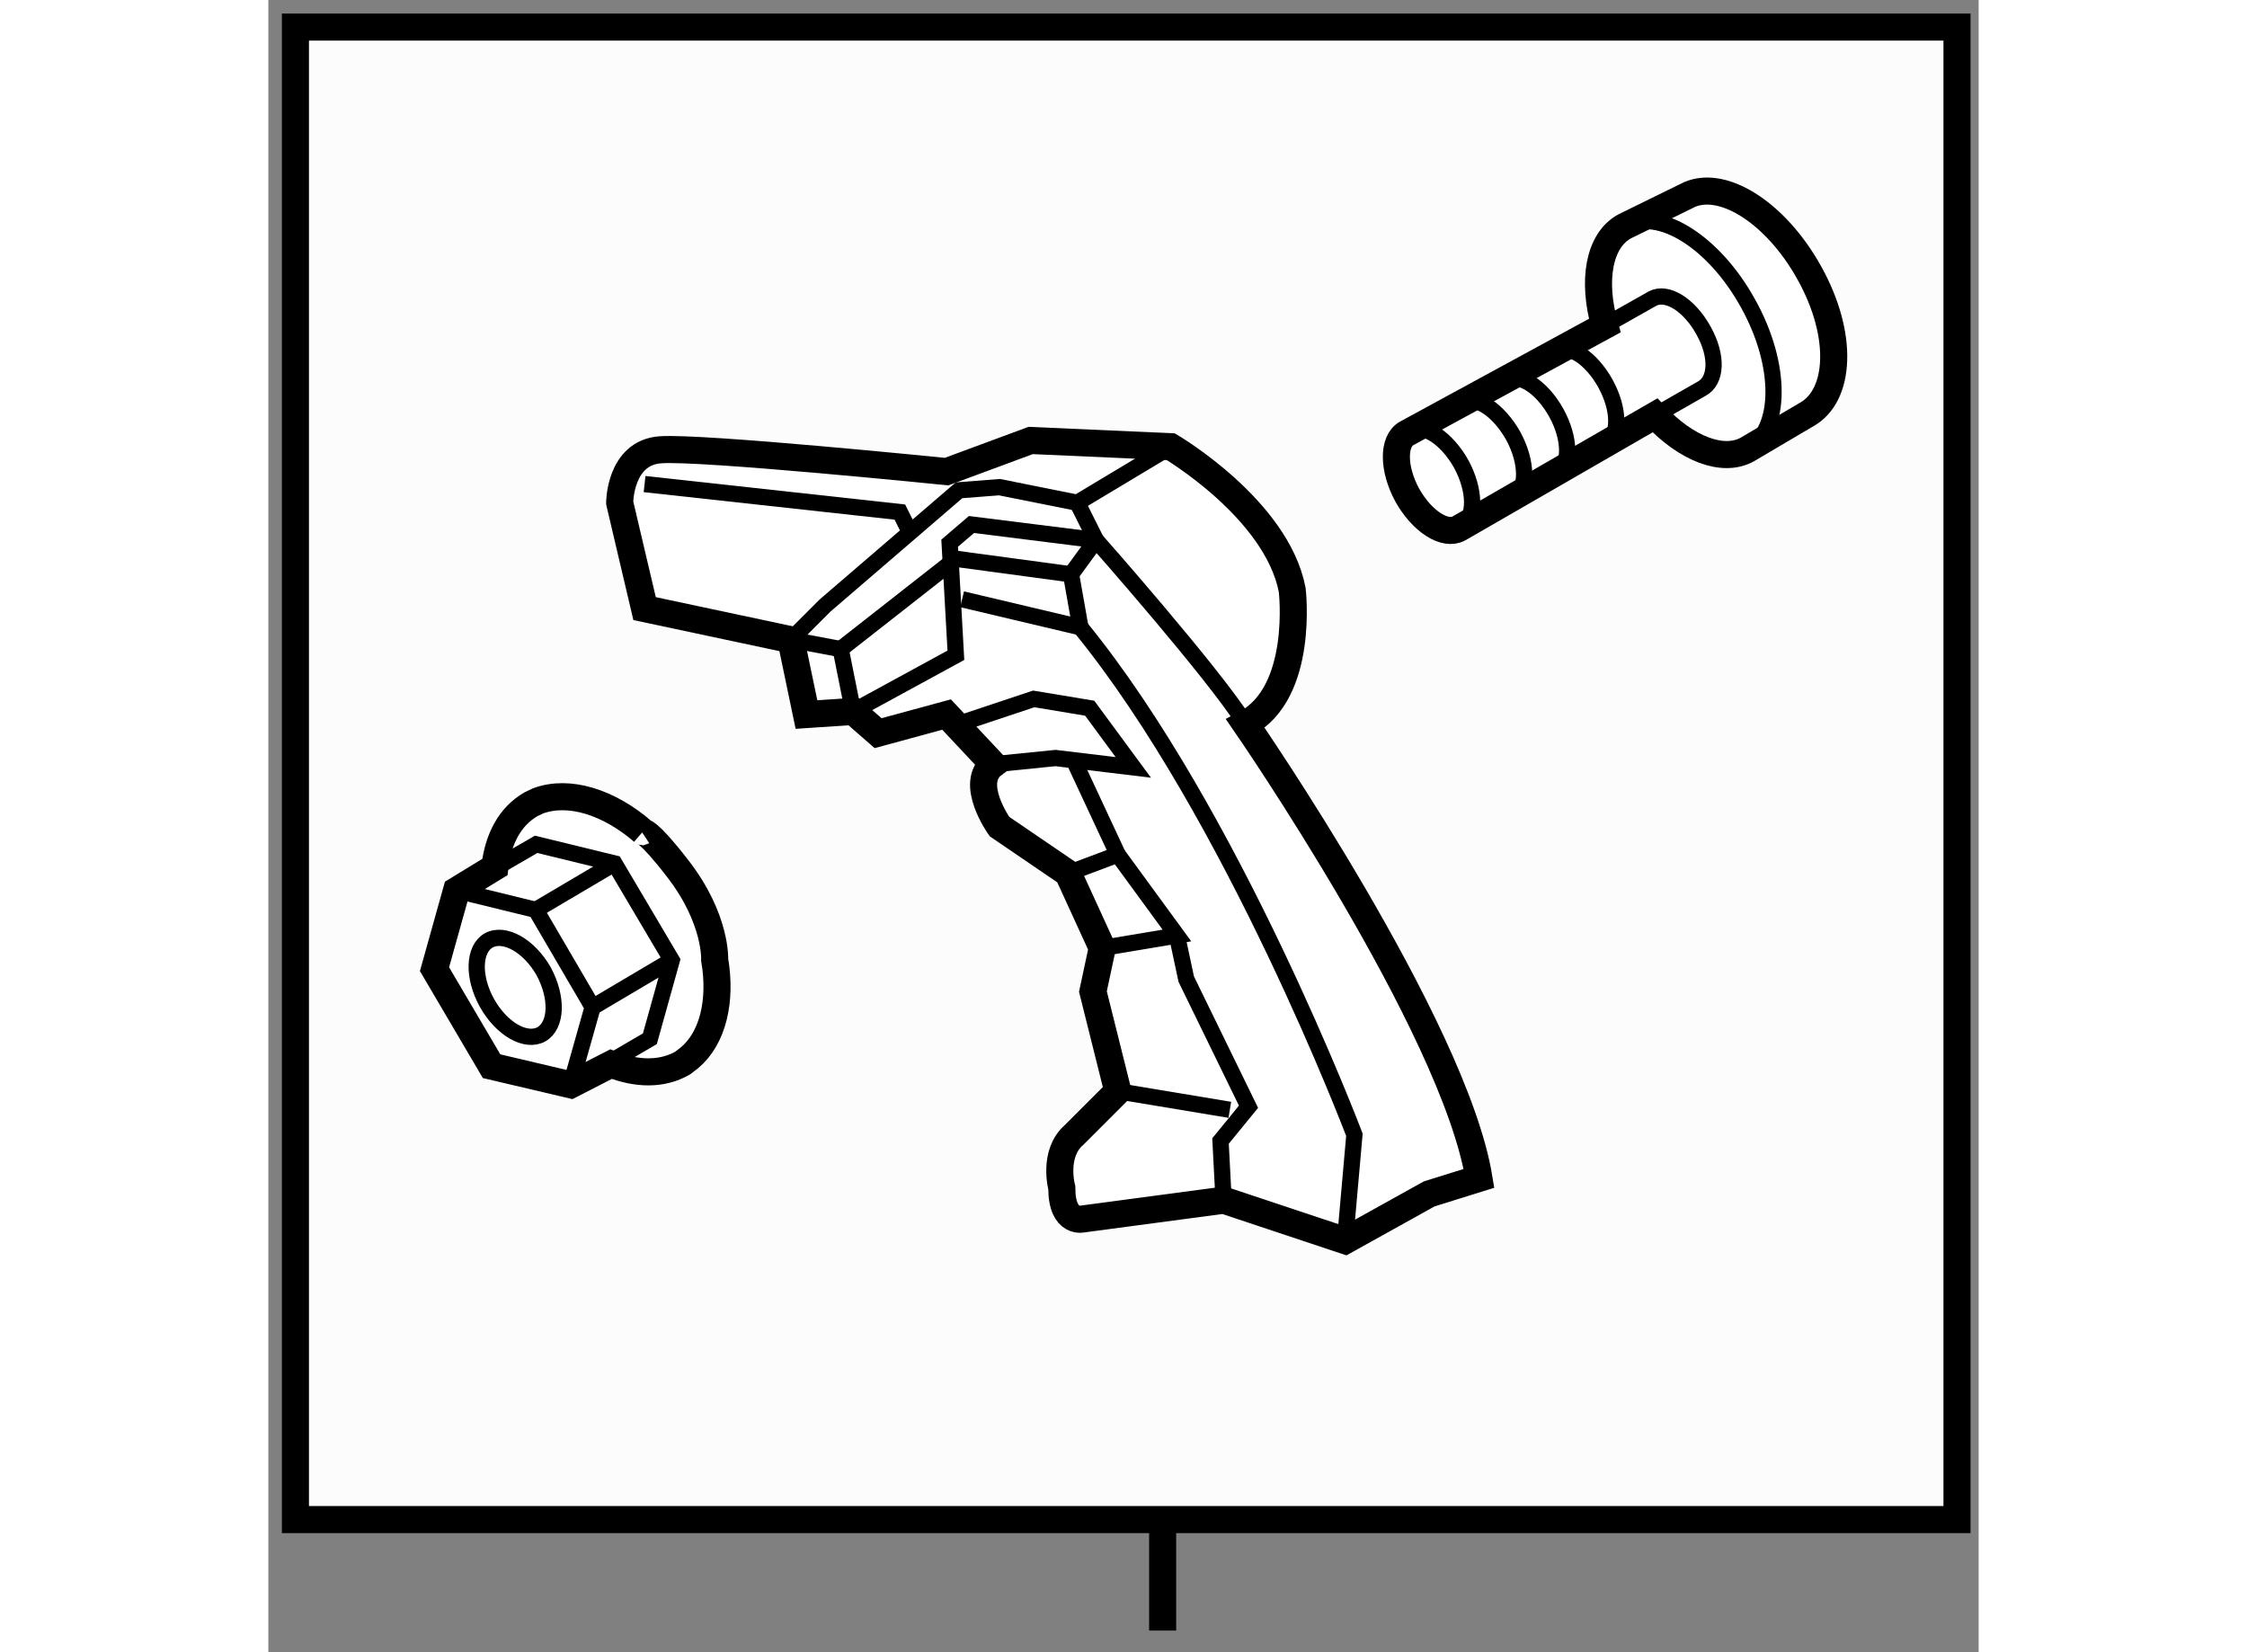<?xml version="1.0" encoding="utf-8"?>
<!-- Generator: Adobe Illustrator 15.1.0, SVG Export Plug-In . SVG Version: 6.00 Build 0)  -->
<!DOCTYPE svg PUBLIC "-//W3C//DTD SVG 1.1//EN" "http://www.w3.org/Graphics/SVG/1.1/DTD/svg11.dtd">
<svg version="1.1" xmlns="http://www.w3.org/2000/svg" xmlns:xlink="http://www.w3.org/1999/xlink" x="0px" y="0px" width="244.8px"
	 height="180px" viewBox="38.945 10.55 31.59 30.517" enable-background="new 0 0 244.8 180" xml:space="preserve">
	
<rect x="38.945" y="10.55" width="31.59" height="30.517" fill="#808080" stroke="none"/>
	
<g><line fill="none" stroke="#000000" stroke-width="0.5" x1="55.463" y1="38.511" x2="55.463" y2="40.667"></line><rect x="39.445" y="11.05" fill="#FCFCFC" stroke="#000000" stroke-width="0.5" width="30.69" height="27.567"></rect></g><g><path fill="#FFFFFF" stroke="#000000" stroke-width="0.5" d="M48.596,22.366l-2.702-0.575l-0.46-1.955c0,0,0-0.921,0.748-0.978
				c0.747-0.058,5.29,0.403,5.29,0.403l1.553-0.575l2.588,0.115c0,0,1.956,1.15,2.243,2.645c0,0,0.229,1.898-0.863,2.473
				c0,0,3.853,5.578,4.313,8.396l-0.92,0.287l-1.553,0.863l-2.243-0.747l-2.588,0.345c0,0-0.402,0.115-0.402-0.575
				c0,0-0.172-0.633,0.23-0.978l0.805-0.805l-0.46-1.841l0.172-0.804l-0.632-1.38l-1.266-0.863c0,0-0.575-0.805-0.115-1.149
				l-0.862-0.92l-1.265,0.344l-0.46-0.402l-0.863,0.058L48.596,22.366z"></path><polyline fill="none" stroke="#000000" stroke-width="0.3" points="49.516,22.539 48.596,22.366 49.229,21.733 51.702,19.606 
				52.449,19.548 53.887,19.836 55.612,18.801 		"></polyline><path fill="none" stroke="#000000" stroke-width="0.3" d="M56.992,23.919c-0.574-0.92-2.76-3.393-2.76-3.393l-2.3-0.288
				l-0.403,0.345l0.115,2.07l-1.898,1.035l-0.23-1.15l0,0"></path><polyline fill="none" stroke="#000000" stroke-width="0.3" points="51.702,23.919 53.082,23.459 54.116,23.631 54.921,24.724 
				53.484,24.551 52.333,24.667 		"></polyline><polyline fill="none" stroke="#000000" stroke-width="0.3" points="53.714,26.68 54.634,26.334 53.829,24.608 		"></polyline><polyline fill="none" stroke="#000000" stroke-width="0.3" points="54.346,28.06 55.727,27.829 54.634,26.334 		"></polyline><line fill="none" stroke="#000000" stroke-width="0.3" x1="54.634" y1="30.705" x2="56.704" y2="31.049"></line><polyline fill="none" stroke="#000000" stroke-width="0.3" points="55.727,27.829 55.899,28.635 57.049,30.992 56.532,31.625 
				56.589,32.718 		"></polyline><path fill="none" stroke="#000000" stroke-width="0.3" d="M58.832,33.465l0.173-1.955c0,0-2.243-5.923-5.061-9.374l-2.185-0.517"></path><polyline fill="none" stroke="#000000" stroke-width="0.3" points="53.944,22.136 53.771,21.158 54.232,20.526 53.887,19.836 		
				"></polyline><polyline fill="none" stroke="#000000" stroke-width="0.3" points="53.771,21.158 51.644,20.871 49.516,22.539 		"></polyline><polyline fill="none" stroke="#000000" stroke-width="0.3" points="45.894,19.491 50.609,20.008 50.782,20.354 		"></polyline></g><g><path fill="#FFFFFF" stroke="#000000" stroke-width="0.5" d="M64.557,18.222c0.572,0.609,1.25,0.885,1.709,0.628l1.09-0.643
				c0.629-0.349,0.688-1.469,0.057-2.606c-0.627-1.14-1.649-1.774-2.281-1.427l-1.135,0.557c-0.477,0.26-0.604,1.002-0.368,1.833
				l-3.657,1.99c-0.26,0.142-0.255,0.656,0.01,1.142c0.271,0.484,0.698,0.76,0.957,0.612L64.557,18.222z"></path><path fill="none" stroke="#000000" stroke-width="0.3" d="M61.95,19.745c0.256-0.15,0.253-0.657-0.01-1.141
				c-0.273-0.488-0.697-0.766-0.957-0.618"></path><path fill="none" stroke="#000000" stroke-width="0.3" d="M62.743,19.295c0.259-0.144,0.255-0.64-0.008-1.118
				c-0.262-0.475-0.679-0.749-0.936-0.605"></path><path fill="none" stroke="#000000" stroke-width="0.3" d="M63.65,18.753c0.259-0.144,0.255-0.64-0.008-1.118
				c-0.262-0.475-0.679-0.748-0.935-0.604"></path><path fill="none" stroke="#000000" stroke-width="0.3" d="M60.988,20.262c0.26-0.145,0.253-0.657-0.01-1.142
				c-0.27-0.481-0.694-0.759-0.958-0.614"></path><path fill="none" stroke="#000000" stroke-width="0.3" d="M63.629,16.563l0.882-0.498c0.264-0.14,0.676,0.108,0.943,0.591
				c0.269,0.485,0.232,0.924-0.026,1.068l-0.871,0.498"></path><path fill="none" stroke="#000000" stroke-width="0.3" d="M66.266,18.85c0.634-0.349,0.644-1.555,0.011-2.692
				c-0.625-1.138-1.648-1.782-2.281-1.428"></path></g><g><path fill="#FFFFFF" stroke="#000000" stroke-width="0.5" d="M45.854,25.915l0.01-0.006c-0.635-0.546-1.364-0.775-1.934-0.568
				l-0.132,0.063c-0.39,0.223-0.608,0.638-0.669,1.161l-0.708,0.432l-0.407,1.454l1.054,1.792l1.462,0.344l0.745-0.382
				c0.474,0.189,0.942,0.198,1.321-0.019l0.129-0.099c0.432-0.365,0.593-1.052,0.464-1.81c0,0,0.037-0.758-0.685-1.687
				C45.937,25.856,45.854,25.915,45.854,25.915z"></path><polyline fill="none" stroke="#000000" stroke-width="0.3" points="42.42,26.997 43.885,27.356 44.935,29.152 44.53,30.587 		"></polyline><polyline fill="none" stroke="#000000" stroke-width="0.3" points="43.19,26.551 43.891,26.145 45.338,26.498 46.396,28.287 
				45.992,29.736 45.249,30.17 		"></polyline><line fill="none" stroke="#000000" stroke-width="0.3" x1="46.396" y1="28.287" x2="44.935" y2="29.152"></line><line fill="none" stroke="#000000" stroke-width="0.3" x1="45.338" y1="26.498" x2="43.885" y2="27.356"></line><path fill="none" stroke="#000000" stroke-width="0.3" d="M43.016,27.919c0.293-0.158,0.745,0.101,1.012,0.568
				c0.263,0.485,0.248,1.001-0.04,1.167c-0.289,0.158-0.736-0.099-1.005-0.579C42.717,28.595,42.733,28.079,43.016,27.919z"></path></g>


</svg>